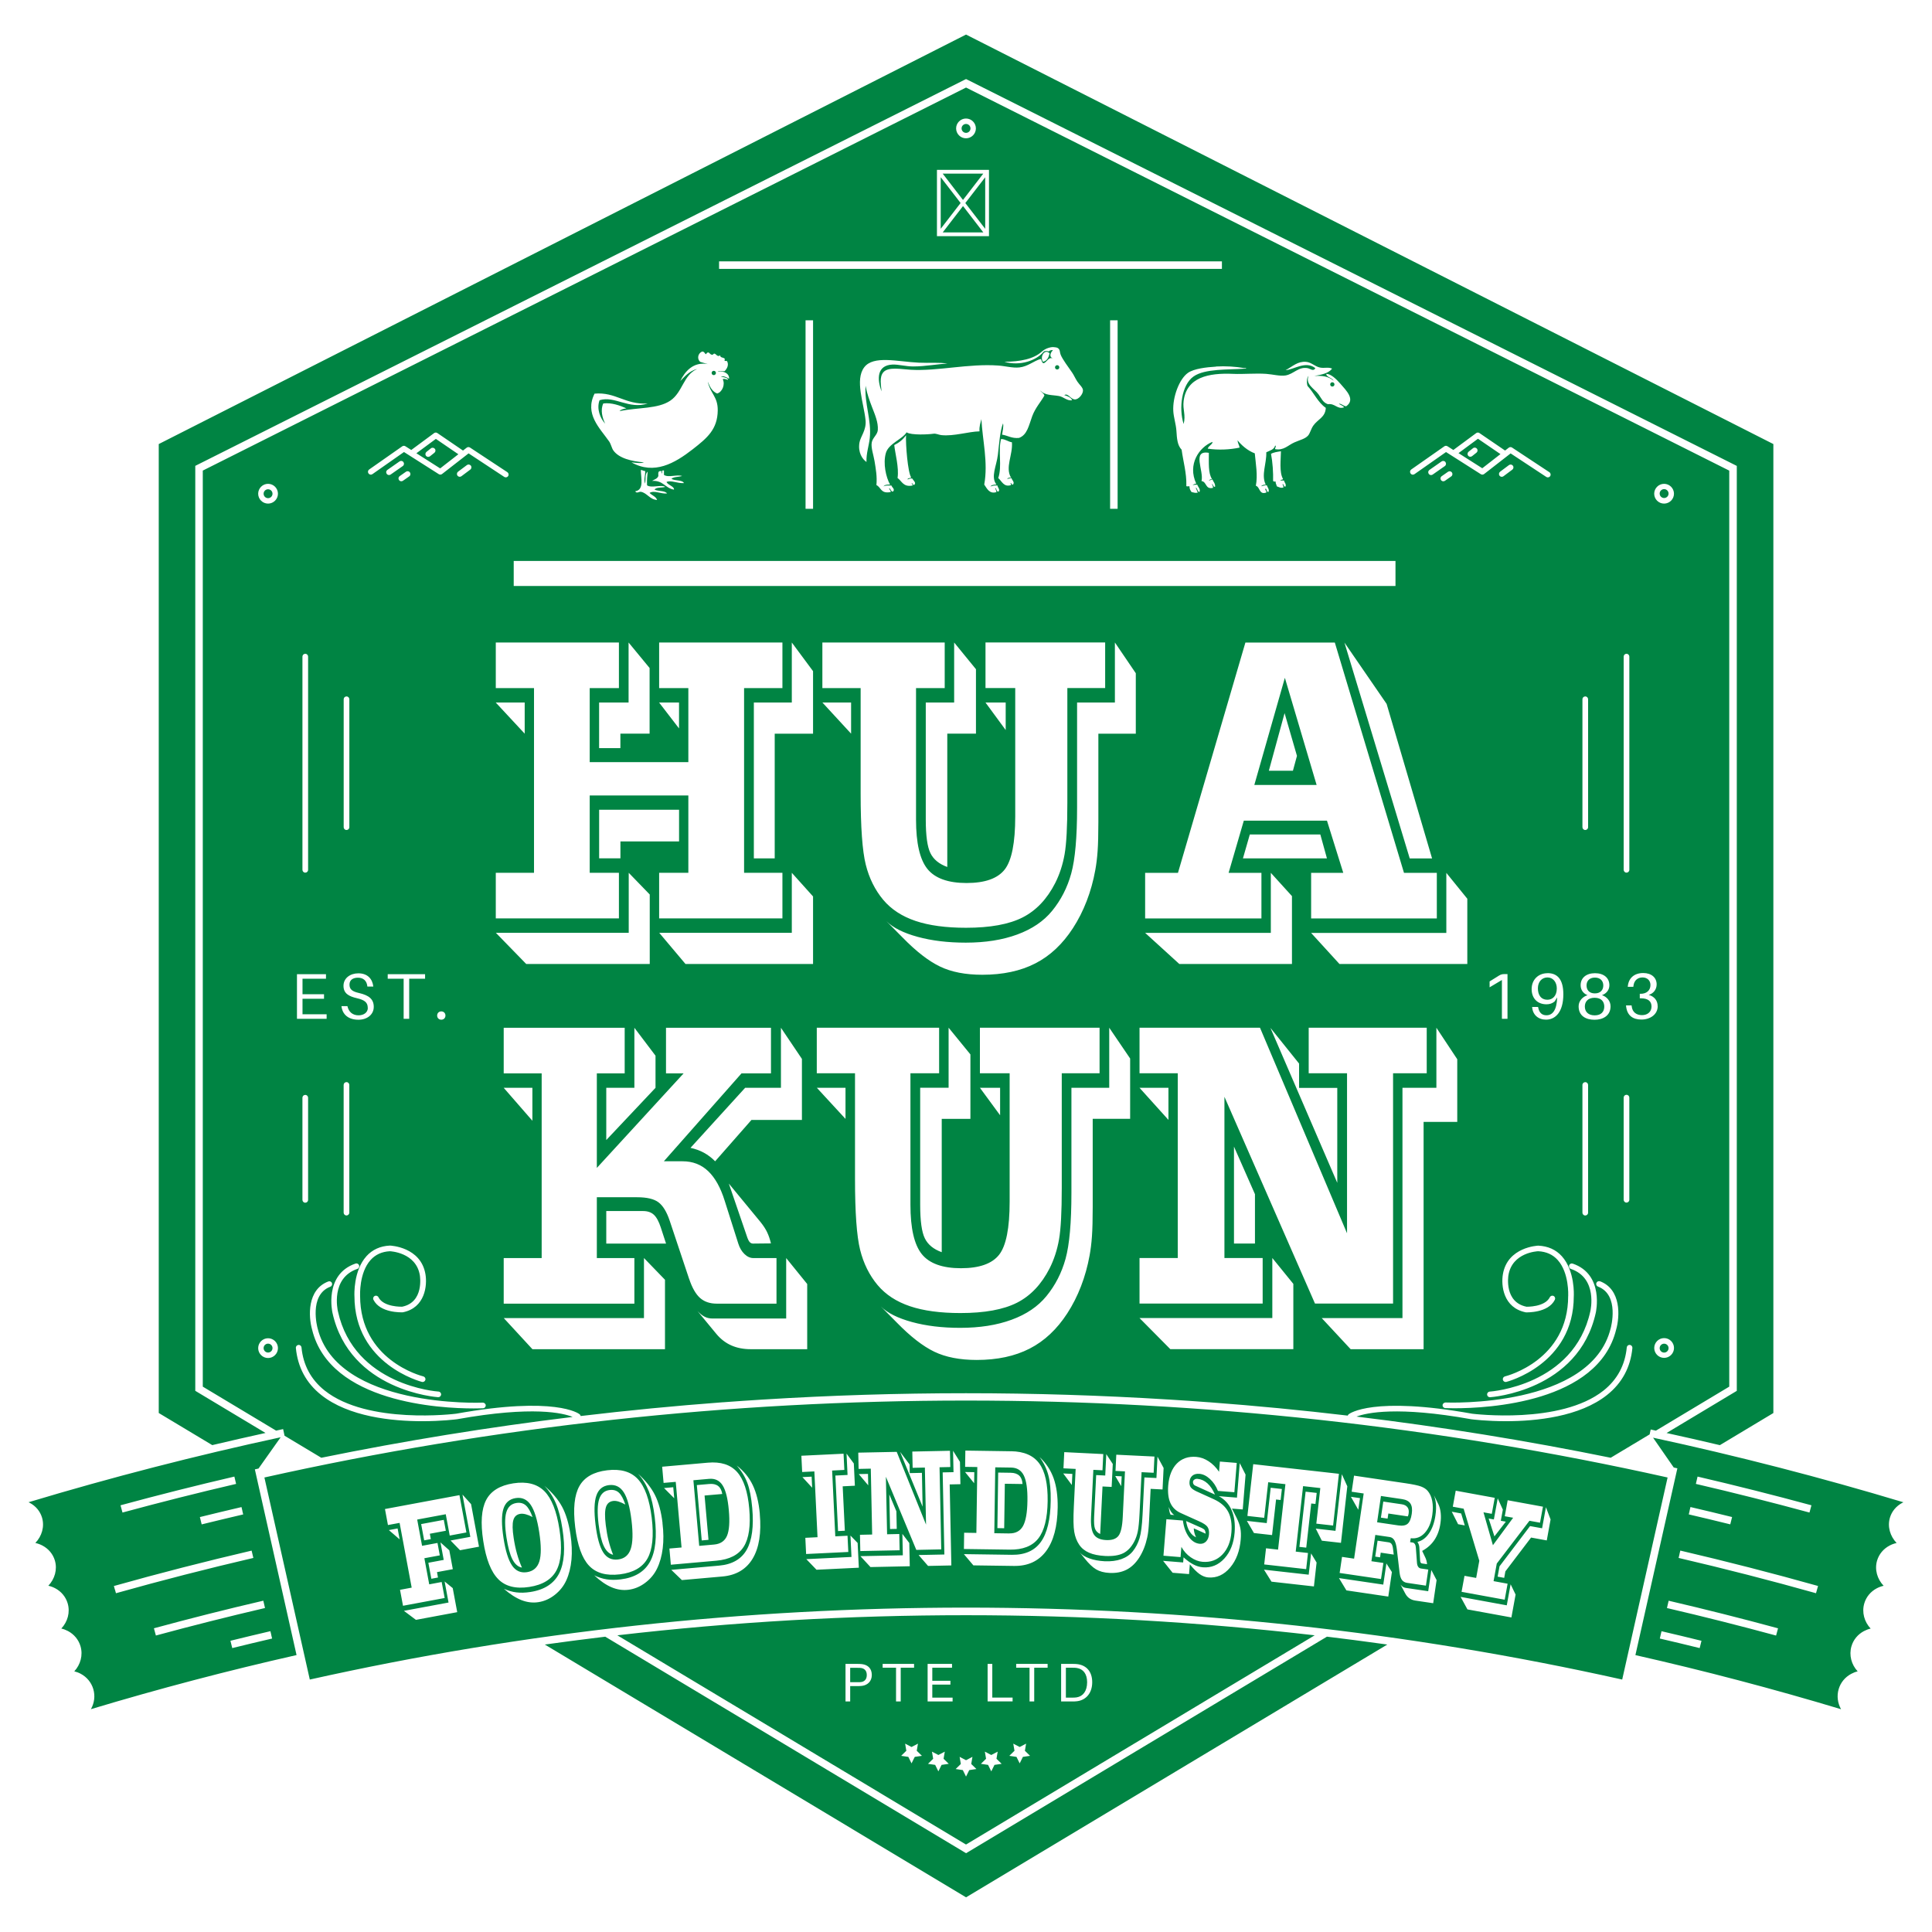 <?xml version="1.0" encoding="UTF-8"?> <svg xmlns="http://www.w3.org/2000/svg" id="Layer_1" viewBox="0 0 512 512"><path d="M191.46,371.61s.06,0,.09,0c-.03,0-.06,0-.09,0Zm160.17,62.16c2.38,.29,4.75,.58,7.12,.89-2.37-.31-4.75-.6-7.12-.89Zm-188.02-.38c61.28-7.1,123.51-7.1,184.79,0-61.28-7.1-123.51-7.1-184.79,0Zm38.61-62.52s.03,0,.05,0c-.02,0-.03,0-.05,0Zm118.33,.74s-.06,0-.09,0c.03,0,.06,0,.09,0Zm-10.75-.74s-.04,0-.07,0c.02,0,.04,0,.07,0Zm-238.76-14.79c-.65,0-1.18,.53-1.18,1.18s.53,1.18,1.18,1.18,1.18-.53,1.18-1.18-.53-1.18-1.18-1.18ZM249.3,46.97v13.66l5.27-6.83-5.27-6.83Zm.52,14.62h10.77l-5.38-6.98-5.38,6.98ZM71.04,129.66c-.65,0-1.18,.53-1.18,1.18s.53,1.18,1.18,1.18,1.18-.53,1.18-1.18-.53-1.18-1.18-1.18Zm351.57,139.42c1.73,0,2.54-.98,2.54-2.34,0-1.22-.72-2.32-2.56-2.32s-2.59,1.1-2.59,2.32c0,1.36,.88,2.34,2.61,2.34Zm.05-5.82c1.48,0,2.23-.91,2.23-2.11,0-1.13-.72-2.08-2.22-2.08s-2.22,.94-2.22,2.08c0,1.2,.72,2.11,2.2,2.11ZM256.01,35.21c.65,0,1.18-.53,1.18-1.18s-.53-1.18-1.18-1.18-1.18,.53-1.18,1.18,.53,1.18,1.18,1.18Zm4.58,10.8h-10.77l5.38,6.98,5.38-6.98Zm-71.43,53.4c.31,0,.57-.25,.57-.57s-.25-.57-.57-.57-.57,.25-.57,.57,.25,.57,.57,.57Zm251.85,256.68c-.65,0-1.18,.53-1.18,1.18s.53,1.18,1.18,1.18,1.18-.53,1.18-1.18-.53-1.18-1.18-1.18ZM116.65,124.13l-6.3-4.01,5.16-3.81,5.96,4.07-4.82,3.75Zm-1.41-5.19c-.26-.32-.73-.38-1.05-.12l-1.17,.93c-.32,.26-.38,.73-.12,1.05,.15,.18,.36,.28,.58,.28,.16,0,.33-.05,.47-.16l1.17-.93c.32-.26,.38-.73,.12-1.05Zm164.92-22.16c-.31,0-.57,.25-.57,.57s.25,.57,.57,.57,.57-.25,.57-.57-.25-.57-.57-.57Zm-24.34-42.97l5.27,6.83v-13.66l-5.27,6.83Zm202.44,313.67l-19.43,11.66c-.46-.1-.92-.21-1.38-.31l-.28,1.3-10.32,6.19s0,0,0,0c-22.28-4.54-44.76-8.18-67.37-10.91,2.72-1.02,10.84-2.81,30.44,.71,.38,.05,4.08,.51,9.16,.51,8.04,0,19.53-1.16,26.82-6.96,3.96-3.15,6.21-7.33,6.7-12.43,.04-.41-.26-.78-.67-.82-.45-.04-.78,.26-.82,.67-.45,4.68-2.52,8.52-6.14,11.41-11.39,9.08-34.61,6.17-34.81,6.15-26.35-4.72-32.51-.05-32.76,.15-.12,.09-.18,.22-.23,.35-12.17-1.44-24.38-2.61-36.62-3.53-.03,0-.06,0-.09,0-3.55-.27-7.11-.51-10.66-.73-.02,0-.04,0-.07,0-35.77-2.23-71.69-2.23-107.46,0-.02,0-.03,0-.05,0-3.56,.22-7.11,.47-10.67,.73-.03,0-.06,0-.09,0-12.55,.94-25.08,2.15-37.58,3.64-.03-.17-.11-.34-.26-.46-.25-.2-6.41-4.88-32.73-.16-.23,.03-23.44,2.95-34.85-6.14-3.63-2.89-5.69-6.73-6.14-11.41-.04-.41-.37-.71-.82-.67-.41,.04-.71,.4-.67,.82,.49,5.1,2.74,9.28,6.7,12.43,7.28,5.8,18.77,6.96,26.81,6.96,5.09,0,8.8-.47,9.2-.52,20.16-3.62,28.16-1.62,30.64-.61-22.35,2.72-44.58,6.33-66.61,10.82,0,0,0,0,0,0l-9.75-5.85-.16-.77h0s0,0,0,0l-.21-.98c-.62,.13-1.24,.27-1.86,.41l-19.43-11.66V124.71L256.01,23.2l202.26,101.52v242.76Zm-384.6-10.21c0-1.45-1.18-2.62-2.62-2.62s-2.62,1.18-2.62,2.62,1.18,2.62,2.62,2.62,2.62-1.18,2.62-2.62Zm0-226.43c0-1.45-1.18-2.62-2.62-2.62s-2.62,1.18-2.62,2.62,1.18,2.62,2.62,2.62,2.62-1.18,2.62-2.62Zm364.72,0c0,1.45,1.18,2.62,2.62,2.62s2.62-1.18,2.62-2.62-1.18-2.62-2.62-2.62-2.62,1.18-2.62,2.62Zm-8.09,99.67c0,.41,.33,.75,.75,.75s.75-.33,.75-.75v-56.5c0-.41-.33-.75-.75-.75s-.75,.33-.75,.75v56.5Zm-10.93-11.3c0,.41,.33,.75,.75,.75s.75-.33,.75-.75v-33.9c0-.41-.33-.75-.75-.75s-.75,.33-.75,.75v33.9Zm1.34,44.53c-1.27,.39-2.35,1.51-2.35,2.94,0,2.59,1.98,3.57,4.23,3.57,2.08,0,4.23-.98,4.23-3.57,0-1.42-1-2.54-2.27-2.95,1.1-.39,1.96-1.32,1.96-2.63,0-1.96-1.49-3.19-3.81-3.19s-3.81,1.24-3.81,3.19c0,1.29,.77,2.23,1.84,2.64Zm-.59,23.04c-.41,0-.75,.33-.75,.75v33.84c0,.41,.33,.75,.75,.75s.75-.33,.75-.75v-33.84c0-.41-.33-.75-.75-.75Zm-3.8,49.5c7.13,2.44,5.22,10.91,5.13,11.28-4.32,19.66-26.41,21.22-26.64,21.23-.41,.02-.73,.38-.7,.79,.02,.4,.35,.7,.75,.7,.01,0,.03,0,.04,0,.23-.01,23.44-1.62,28.01-22.39,.02-.1,2.31-10.14-6.11-13.02-.4-.13-.82,.07-.95,.46-.13,.39,.07,.82,.46,.95Zm-.73,7.17c0,16.96-16.07,21.14-16.75,21.31-.4,.1-.65,.51-.55,.91,.09,.34,.39,.57,.73,.57,.06,0,.12,0,.18-.02,.18-.04,17.89-4.62,17.88-22.73,.02-.27,.33-6.69-3.16-10.57-1.57-1.74-3.66-2.69-6.26-2.81-.08,0-8.16,.33-9.37,7.59-.51,2.97,.09,8.9,6.1,10.09,.23,0,5.9,.2,7.67-3.34,.18-.37,.04-.82-.33-1-.37-.19-.82-.04-1,.33-1.34,2.67-6.21,2.51-6.16,2.52-5.94-1.19-4.86-8.07-4.81-8.36,1.01-6.05,7.66-6.34,7.89-6.35,2.13,.1,3.87,.88,5.16,2.32,3.08,3.41,2.79,9.43,2.79,9.53Zm-14.65-220.04c-.25-.33-.72-.4-1.05-.15l-2.34,1.75c-.33,.25-.4,.72-.15,1.05,.15,.2,.37,.3,.6,.3,.16,0,.31-.05,.45-.15l2.34-1.75c.33-.25,.4-.72,.15-1.05Zm-6.17,136.68v1.56l3.26-1.94v10.29h1.48v-11.85h-.94c-.41,0-.82,.09-1.29,.38l-2.51,1.56Zm15.33-2.18c-2.4,0-4.19,1.7-4.19,4.22,0,2.35,1.46,4.02,3.93,4.02,.86,0,1.53-.22,2.17-.76l.67-1.07c-.12,3.45-1.25,4.74-2.85,4.74-1.2,0-1.91-.69-2.18-2.03l-.03-.17h-1.58l.02,.17c.19,1.94,1.63,3.19,3.66,3.19,2.44,0,4.59-1.96,4.59-6.73,0-3.93-1.55-5.6-4.19-5.6Zm-36.28-132.43c.24,.34,.7,.42,1.04,.18l8.36-5.86,9.23,5.87c.27,.17,.61,.15,.86-.04l7.03-5.47,9.45,6.23c.13,.08,.27,.12,.41,.12,.24,0,.48-.12,.62-.33,.23-.34,.13-.81-.21-1.04l-9.89-6.53c-.27-.18-.62-.16-.87,.03l-.98,.76-6.8-4.64c-.26-.18-.61-.17-.86,.02l-6.05,4.47-1.56-.99c-.26-.16-.58-.16-.83,.02l-8.77,6.14c-.34,.24-.42,.7-.18,1.04Zm-29.54,162.82v-6.44l-7.6-9.47,17.72,41.08v-25.17h-10.13Zm38.8-165.83c-.24-.34-.7-.42-1.04-.18l-3.22,2.25c-.34,.24-.42,.7-.18,1.04,.15,.21,.38,.32,.61,.32,.15,0,.3-.04,.43-.13l3.22-2.25c.34-.24,.42-.7,.18-1.04Zm-1.01,3.72c-.34,.24-.42,.7-.18,1.04,.15,.21,.38,.32,.61,.32,.15,0,.3-.04,.43-.13l1.67-1.17c.34-.24,.42-.7,.18-1.04-.24-.34-.7-.42-1.04-.18l-1.67,1.17Zm-14.61,60.33l-11.16-16.23,17.3,57.2h5.92l-12.05-40.97Zm-13.73-16.23h-23.68l-17.87,61.03h-8.7v12.08h30.82v-12.08h-8.7l4.03-13.83h22.04l4.32,13.83h-8.52v12.08h33.31v-12.08h-8.7l-18.33-61.03Zm-50.25,76.93l9.06,8.25h29.85v-17.99l-5.6-6.17v15.91h-33.31Zm48.18-19.74l-1.75-6.33h-18.69l-1.82,6.33h22.25Zm-4.21,19.74l7.53,8.25h33.88v-17.29l-5.56-6.86v15.91h-35.84Zm-25.15-150.06c-2.63,.16-5.89,.54-7.48,1.66-2.32,1.64-4.08,6.44-3.88,10.11,.09,1.65,.72,3.52,.83,5.26,.13,1.99,.23,3.79,1.38,4.99,.42,3.1,1.34,6.24,1.25,9.42-.13,.5,.55,.19,.83,.28-.02,.71,.27,1.11,.55,1.52,.62,.14,1.06,.32,1.66,.14-.23-.37-.32-.88-.55-1.25,.36-.22,.42,1.05,.97,1.11,.4-.73-.39-1.33-.55-1.94-.5-.04-.9,.02-1.25,.14,.24-.22,.5-.42,.97-.42-2.4-5.13,.78-9.69,4.29-11.08,.13,.6-1.07,1.05-1.25,1.8,2.84,.42,5.87,.27,8.45-.28-.12-.71-.5-1.16-.55-1.94,.93,1.2,2.67,2.78,4.57,3.46,.25,2.81,.83,5.77,.28,8.59,1.16,.33,.81,2.48,2.77,1.8,.09-.51-.3-.53-.28-.97,.37-.36,.3,.9,.83,.83,.37-.62-.26-1.26-.42-1.8-.59,0-1.01,.19-1.52,.28,.28-.28,.63-.47,1.25-.42-1.28-2.57,.24-5.53,.14-8.59,.92-.46,2.08-.69,2.35-1.8,.42,.21-.11,.61,0,.97,2.31,.41,3.36-1.03,5.12-1.8,1.53-.67,2.82-.92,3.6-1.8,.53-.59,.76-1.74,1.38-2.63,1.2-1.72,3.2-2.17,3.32-4.71-2.11-1.45-3.13-3.98-4.85-5.82-.25-.77-.23-2.19,.28-2.63-.91,2.22,1.52,3.33,2.63,4.85,.81,1.11,1.11,2.14,2.49,2.63,1.93-.29,2.47,1.46,4.29,.83-.29-.5-.99-.58-1.38-.97,.86,.02,1.13,.62,1.94,.69,2.49-1.76,.09-4.11-1.52-5.96-1.19-1.37-2.59-2.63-3.74-2.63-.11,.82,1.55,1.02,1.94,1.8-1.42-1.16-2.95-1.36-5.12-1.25,1.9-.32,3.75-.68,4.71-1.94-.99-.47-2.05-.05-3.19-.28-1.39-.28-2.34-1.43-3.74-1.52-2.22-.15-3.41,1.13-5.4,2.22,2.32-.19,5.29-2.56,7.89-.55-.52,.99-1.34,.13-2.08,0-2.41-.42-3.68,1.59-5.82,1.94-1.46,.24-3.4-.3-5.12-.42-2.91-.2-6.14,.12-8.73,0-6.59-.3-12.39,.91-13.16,7.2-.28,2.31,.63,3.65,0,6.09-1.32-4.2-.54-10.37,2.63-12.6,2.99-2.11,9.08-1.74,13.71-2.08,.6,0,.02-.24-.28-.14-2.3-.41-4.96-.57-7.48-.42Zm17.59,31.16c.24-.34,.41,1.05,.83,.55,.13-.78-.35-.94-.42-1.52h-.97c.05-.32,.6-.13,.69-.42-1.04-1.75-.57-5.29-.55-7.34-.95,.15-1.94,.27-2.63,.69,.42,2.13,.62,5.02,.55,7.2,.16,.12,.37,.18,.69,.14-.07,.58,.24,.77,.28,1.25,.53,.2,1.16,.6,1.8,.28-.05-.32-.17-.57-.28-.83Zm-18.7,0c.25-.29,.25,.85,.83,.69,.07-.94-.47-1.28-.69-1.94-.39,.02-.58,.25-.97,.28,.19-.22,.48-.35,.83-.42-1.04-1.55-.81-4.36-.83-6.92-4.6-.8-1.26,4.76-1.94,7.48,1.44,.17,.94,2.29,3.05,1.8,.01-.43-.17-.66-.28-.97ZM253.38,34.03c0,1.45,1.18,2.62,2.62,2.62s2.62-1.18,2.62-2.62-1.18-2.62-2.62-2.62-2.62,1.18-2.62,2.62Zm-5.08,28.56h13.79v-17.58h-13.79v17.58Zm-57.75,8.66h133.27v-1.99H190.56v1.99Zm103.64,13.63v49.96h1.99v-49.96h-1.99Zm-12.18,19.85c1.04-.71,1.69,1.12,2.87,1.12,1.01,0,2.13-1.41,2.12-2.37,0-.81-.9-1.46-1.5-2.37-.56-.86-.92-1.73-1.37-2.37-1.1-1.57-2.48-3.44-2.99-4.61-.4-.92-.08-1.57-1-2-.54-.09-1.26-.39-2.82,.26-.58,.27-.78,.43-1.17,.74-2.21,2.03-5.77,2.71-9.98,2.74,4.12,1.21,8.51-.3,10.48-2.74,.36-.16,.89-.16,1.25,0,.49-.4,.85-.38,1.14-.32-.71,.7-1.07,1.72-.02,2.19-1.11-.48-1.48,.82-2.37,1.25-.66,0-.49-.85-.87-1.12-1.78,.49-3.36,1.99-5.61,2.24-1.81,.2-3.66-.36-5.61-.5-7.87-.57-16.04,1.53-23.2,1.12-2.53-.14-5.88-.85-7.23,.62-1.18,1.29-.61,3.68-.5,5.11-1.29-3.38-1.19-6.92,2.87-7.11,1.6-.07,3.53,.5,5.49,.5,3.32,0,6.62-.67,9.1-.75-2.29-.39-4.63-.11-7.61-.25-5.55-.25-12.02-2.03-14.47,1.25-2.49,3.34-.09,9.49,.37,13.97,.28,2.66-1.35,4.33-1.62,5.99-.42,2.55,.73,4.33,1.87,5.11-.1-2.23,.66-4.36,.87-6.36,.5-4.72-1.42-9.01-1.12-13.84,.41,2.19,1.07,3.95,1.75,5.74,.69,1.8,1.65,3.94,1.5,5.99-.1,1.29-1.42,2.04-1.62,3.37-.21,1.38,.48,3.22,.75,4.86,.35,2.16,.71,4.11,.5,6.36,1.27,.61,1.12,2.3,3.62,1.87,.52-.04-.24-.69-.25-1,.3-.22,.55,1.23,1.12,.75,.41-.63-.38-.99-.5-1.5-.79,0-1.66-.08-2.12,.25,.29-.46,.97-.53,1.75-.5-1.09-1.93-1.91-5.6-1.12-8.36,.72-2.53,4.37-3.64,5.49-5.49,1.21,.81,5.82,.57,7.11,.37,.69-.11,1.41,.3,2.12,.37,3.27,.35,7.18-.94,10.1-1-.11-1.35,.27-2.22,.5-3.24,.29,5.66,1.82,11.48,.75,17.34,.7,1,1.35,2.59,3.24,2-.11-.35-.16-.76-.37-1,.38-.29,.29,.95,.87,.87,.55-.46-.17-1.04-.25-1.62-.78-.07-1.31,.1-1.87,.25,.32-.38,.91-.5,1.62-.5-1.6-2.05,.02-4.9,.37-7.86,.37-3.09,.55-6.21,1.37-8.36,.2,.78-.12,2.13-.25,2.99,1.54,.24,2.52,1.06,4.49,.87,2.17-.8,2.58-3.25,3.49-5.74,.82-2.24,2.32-3.84,3.24-5.49-.18-.65-.84-.82-1.12-1.37,1.24,1.4,3.19,1.17,4.99,1.5,1.26,.23,2.13,1.35,3.49,1.12-.38-.79-1.22-1.1-2.12-1.37Zm-14.22,23.32c.2-.35,.34,.78,.75,.25,.33-.59-.37-1.09-.5-1.62-.35,.1-.77,.14-1.12,.25,.14-.32,.55-.36,1-.37-1.6-2.71,.52-6.02,.25-9.35-1.07-.17-1.67-.83-2.87-.87-.86,3.19,.33,7.19-.75,10.35,.93,.78,1.45,2.49,3.37,1.87,.05-.26-.09-.33-.12-.5Zm-26.19,0c.15-.28,.41,.81,.75,.37,.51-.49-.35-1.15-.62-1.62-.58-.08-.8,.2-1.25,.25,.09-.4,.7-.3,1-.5-.91-1.33-1.5-8.82-1.37-11.2-.97,1.32-1.96,2.01-3.12,2.6,.2,2.13,1.3,5.95,.87,8.72,1.17,.83,1.5,2.49,3.99,2,.02-.31-.2-.39-.25-.62Zm34.8-32.18c1.11-.22,1.5-1.16,1.75-2.24-1.33-1.31-2.64,.95-1.75,2.24Zm-62.92-10.99v49.96h1.99v-49.96h-1.99Zm-52.11,32.01c.58,.83,.73,1.84,1.16,2.46,1.49,2.13,4.93,2.91,8.12,3.18-.84,.35-2.41,.08-3.31,0,6.04,3.39,11.47,.24,16.24-3.47,3.89-3.03,6.56-5.3,6.63-10.28,.05-3.69-1.99-4.5-2.65-7.67,.54,1.32,1.11,2.6,2.49,3.18,1.4-.41,2.17-2.45,1.49-3.76,.18-.29,1.07,.02,1.33,.14,.26-.48-1.16-.72-1.82-.87,.62-.29,1.69,.26,2.15,.58,.18-1.08-1.01-2.21-2.98-1.88,.28-.33,1.27-.05,1.82-.14,.73-.77,1.12-1.69,.66-2.61-.1-.19-.55,0-.66-.14-.09-.11,.11-.48,0-.58-.41-.35-1.26-.22-1.16-.87-.75,.55-1.06-.32-1.49-.43-.35-.09-.31,.29-.66,.29-.73,0-.87-1.29-1.66-.14-.36-.22-.39-.72-.99-.72-1.11,.45-1.46,1.94-.5,2.75,.68,.18,1.34,.38,1.99,.58-3.83-.71-6.1,1.99-7.29,4.49,.96-.95,2.39-2.74,4.47-3.18-3.64,1.52-3.83,6.18-7.13,8.39-3.28,2.2-8.41,1.76-13.43,2.75,.37-.45,1.1-.59,1.82-.72-1.63-.72-3.9-1.58-6.13-1.3-.82,1.7-.25,3.86,.5,5.36-1.27-1.36-2.35-3.9-1.49-6.22,4.06-1.24,7.71,2.51,12.76,.87-6.01,.36-8.47-3.11-14.09-2.61-2.69,5.38,1.37,9.1,3.81,12.59Zm15.25,10.85c1.11-.58,2.97,.42,4.64,.29-.46-.95-2.5-.52-3.31-1.16,.61-.53,1.92-.45,2.82-.72-1.32-.48-3.64,.5-4.81-.29v-1.16c-.65-.18-.49,.34-.5,.72-.45,.1,.12-.68-.33-.58-.82-.09-.67,.67-.66,1.3-.23,.72-1.05,.92-1.66,1.3,3-.16,3.43,1.92,5.8,2.32,.15-.84-1.6-1.19-1.99-2.03Zm-4.48,2.89c1.23-.78,3,.33,4.64,.14-.57-.8-2.36-.54-3.31-1.01,.41-.7,1.92-.45,2.82-.72-.89-.69-3.73,.39-4.81-.43-.09-1.24,.09-3,.17-3.62-.77,.58-.52,2.06-.66,3.18-.47-.94,.04-2.28,0-3.33-.47-.02-.69-.27-1.16-.29,.01,2.13,.94,5.29-1.49,5.64,.39,.7,1,.06,1.49,.14,1.64,.28,2.34,2.05,4.31,2.17-.3-.94-1.39-1.2-1.99-1.88Zm-36.01,24.67h233.69v-6.64H136.14v6.64Zm91.95,27.05v27.98c0,8.9,.45,15.16,1.35,18.78,.9,3.62,2.45,6.74,4.64,9.36,2.12,2.52,4.97,4.38,8.56,5.59,3.59,1.21,8.05,1.81,13.37,1.81,6.4,0,11.39-.91,15-2.74,3.6-1.83,6.48-4.87,8.65-9.13,1.16-2.3,1.99-4.84,2.48-7.61,.49-2.77,.73-7.31,.73-13.62v-30.43h10.02v-12.08h-31.71v12.08h7.88v34c0,7.02-.93,11.72-2.8,14.1-1.87,2.38-5.24,3.57-10.11,3.57s-8.38-1.25-10.38-3.75c-2-2.5-3-6.85-3-13.06v-34.85h7.6v-12.08h-32.42v12.08h10.13Zm-10.13,3.83l7.6,8.25v-8.25h-7.6Zm27.39,0v31.02c0,4.26,.41,7.22,1.23,8.89,.82,1.67,2.31,2.89,4.47,3.67v-35.33h7.6v-17.08l-5.78-7.08v15.91h-7.53Zm21.18,7.29v-7.29h-5.35l5.35,7.29Zm-69.33,37.83v-48.95h10.16v-12.08h-32.67v12.08h7.74v19.63h-26.14v-19.63h7.74v-12.08h-32.63v12.08h10.13v48.95h-10.13v12.08h32.63v-12.08h-7.74v-20.49h26.14v20.49h-7.74v12.08h32.67v-12.08h-10.16Zm-17.23-8.3v-8.41h-21.18v12.87h5.64v-4.47h15.55Zm-40.91-28.57v-8.25h-7.67l7.67,8.25Zm19.72-8.25v12.08h5.64v-3.83h7.74v-17.4l-5.57-6.76v15.91h-7.81Zm21.18,6.86v-6.86h-5.28l5.28,6.86ZM97.66,125.47c.24,.34,.7,.42,1.04,.18l8.36-5.86,1.59,1.01s0,0,0,0l7.64,4.86c.27,.17,.61,.15,.86-.04l7.03-5.47,9.45,6.23c.13,.08,.27,.12,.41,.12,.24,0,.48-.12,.62-.33,.23-.35,.13-.81-.21-1.04l-9.9-6.53c-.27-.17-.62-.16-.87,.04l-.98,.76-6.8-4.64c-.26-.18-.61-.17-.86,.02l-6.05,4.47-1.56-.99c-.26-.16-.58-.16-.83,.02l-8.77,6.14c-.34,.24-.42,.7-.18,1.04Zm27.12-2.07c-.25-.33-.72-.4-1.05-.15l-2.34,1.75c-.33,.25-.4,.72-.15,1.05,.15,.2,.37,.3,.6,.3,.16,0,.31-.05,.45-.15l2.34-1.75c.33-.25,.4-.72,.15-1.05Zm-36.68,224.47c4.57,20.78,27.78,22.39,28.01,22.4,.02,0,.03,0,.04,0,.39,0,.72-.31,.75-.7,.03-.41-.29-.77-.7-.79-.22-.01-22.31-1.54-26.64-21.24-.09-.36-1.99-8.82,5.14-11.27,.39-.13,.6-.56,.46-.95-.13-.39-.55-.6-.95-.46-8.41,2.89-6.13,12.92-6.11,13.01Zm3.72-25.76c.41,0,.75-.33,.75-.75v-33.84c0-.41-.33-.75-.75-.75s-.75,.33-.75,.75v33.84c0,.41,.33,.75,.75,.75Zm15.15-62.74v10.62h1.47v-10.62h4.21v-1.2h-9.9v1.2h4.21Zm1.66-134.18c-.24-.34-.7-.42-1.04-.18l-1.67,1.17c-.34,.24-.42,.7-.18,1.04,.15,.21,.38,.32,.61,.32,.15,0,.3-.04,.43-.13l1.67-1.17c.34-.24,.42-.7,.18-1.04Zm-1.71-2.73c-.24-.34-.7-.42-1.04-.18l-3.22,2.25c-.34,.24-.42,.7-.18,1.04,.15,.21,.38,.32,.61,.32,.15,0,.3-.04,.43-.13l3.22-2.25c.34-.24,.42-.7,.18-1.04Zm-9.82,210.46c-3.49,3.87-3.18,10.3-3.17,10.53,0,18.14,17.71,22.72,17.89,22.77,.06,.01,.12,.02,.18,.02,.34,0,.64-.23,.73-.57,.1-.4-.15-.81-.55-.91-.68-.17-16.75-4.36-16.75-21.36,0-.06-.3-6.07,2.78-9.49,1.29-1.44,3.03-2.22,5.11-2.32,.07,0,6.93,.28,7.94,6.35,.05,.29,1.14,7.17-4.69,8.35-.03,0-4.93,.16-6.27-2.51-.18-.37-.63-.52-1-.33-.37,.18-.52,.63-.33,1,1.77,3.54,7.43,3.34,7.79,3.32,5.9-1.18,6.5-7.11,5.99-10.08-1.21-7.27-9.29-7.6-9.43-7.6-2.55,.12-4.63,1.07-6.21,2.81Zm19.85-62.69c.63,0,1.1-.46,1.1-1.1s-.46-1.1-1.1-1.1-1.1,.46-1.1,1.1,.46,1.1,1.1,1.1Zm-25.87-51.02c0,.41,.33,.75,.75,.75s.75-.33,.75-.75v-33.9c0-.41-.33-.75-.75-.75s-.75,.33-.75,.75v33.9Zm6.4,47.89c0,1.23-1.1,1.97-2.45,1.97-1.54,0-2.62-.87-2.96-2.43h-1.58c.26,2.28,1.9,3.6,4.5,3.6,2.28,0,4.06-1.34,4.06-3.41s-1.3-3.07-3.9-3.67c-1.8-.41-2.53-.96-2.53-2.24s.99-1.82,2.24-1.82c1.49,0,2.36,.86,2.5,2.35h1.57c-.22-2.02-1.51-3.51-3.96-3.51-2.17,0-3.94,1.28-3.94,3.32s1.46,2.79,3.54,3.27c2.07,.48,2.89,1.13,2.89,2.57Zm-17.33-36.59c0,.41,.33,.75,.75,.75s.75-.33,.75-.75v-56.5c0-.41-.33-.75-.75-.75s-.75,.33-.75,.75v56.5Zm6.41,39.48v-1.2h-6.39v-4.11h5.7v-1.2h-5.7v-4.11h6.22v-1.2h-7.69v11.82h7.86Zm-4.91,20.92c0-.41-.33-.75-.75-.75s-.75,.33-.75,.75v27.07c0,.41,.33,.75,.75,.75s.75-.33,.75-.75v-27.07Zm47.08,81.51c-.02-.41-.4-.71-.78-.71-.37,.03-38.58,1.52-43.78-19.7-.03-.09-2.44-8.81,3.37-11.02,.39-.15,.58-.58,.43-.96-.14-.39-.57-.58-.96-.43-5.67,2.15-5.28,9.33-4.29,12.8,4.75,19.37,34,20.85,42.82,20.85,1.37,0,2.25-.04,2.47-.04,.41-.02,.73-.37,.71-.78Zm2.69-125.21l8.03,8.25h32.74v-18.41l-5.57-5.75v15.91h-35.2Zm36.7,25.16v15.91h-7.45v13.84l13.05-13.84v-8.51l-5.6-7.4Zm8.1,66.77l-5.56-5.75v15.91h-37.16l7.6,8.25h35.13v-18.41Zm.29-9.58l-1.39-4.26c-.52-1.6-1.13-2.72-1.84-3.38-.7-.65-1.65-.98-2.84-.98h-9.77v8.62h15.83Zm6.13,9.37c.78,2.34,1.74,4.02,2.87,5.03,1.13,1.01,2.61,1.52,4.44,1.52h15.83v-12.08h-6.13c-.83,0-1.62-.35-2.35-1.06-.74-.71-1.28-1.63-1.64-2.77l-3.6-11.33c-1.09-3.51-2.56-6.14-4.39-7.88-1.83-1.74-4.09-2.61-6.78-2.61h-4.96l20.58-23.3h7.81v-12.08h-27.82v12.08h4.67l-23,25.06v-25.06h7.38v-12.08h-32.06v12.08h10.06v48.95h-10.06v12.08h34.63v-12.08h-9.95v-16.12h10.66c2.62,0,4.51,.45,5.69,1.35,1.18,.9,2.16,2.51,2.94,4.82l5.17,15.48Zm-41.55-41.92v-8.73h-7.6l7.6,8.73Zm71.43-.21v-16.18l-5.56-8.25v15.91h-9.49l-14.48,15.91c1.31,.28,2.5,.72,3.57,1.3,1.07,.59,2.06,1.34,2.96,2.26l9.63-10.96h13.37Zm-9.2,29.79c-.4-.85-.99-1.76-1.75-2.71l-8.42-10.22,4.74,13.83c.26,.82,.52,1.37,.77,1.65s.55,.42,.91,.42l4.74-.05c-.26-1.1-.59-2.08-1-2.93Zm10.59,13.67l-5.56-6.86v16.02h-19.51c-.78,0-1.49-.16-2.1-.48-.62-.32-1.25-.82-1.89-1.49l4.96,6.01c1.14,1.38,2.47,2.41,3.98,3.08,1.51,.67,3.23,1.01,5.15,1.01h14.98v-17.29Zm1.57-102.68l-5.64-6.28v15.91h-35.13l6.95,8.25h33.81v-17.88Zm0-59.7l-5.64-7.61v15.91h-10.06v41.29h5.53v-33.04h10.16v-16.55Zm8.59,110.39h-7.6l7.6,8.25v-8.25Zm8.52,52.3c2.12,2.52,4.97,4.38,8.56,5.59,3.59,1.21,8.05,1.81,13.37,1.81,6.4,0,11.39-.91,15-2.74,3.6-1.83,6.48-4.87,8.65-9.13,1.16-2.3,1.99-4.84,2.48-7.61,.49-2.77,.73-7.31,.73-13.62v-30.44h10.02v-12.08h-31.71v12.08h7.88v34c0,7.02-.93,11.73-2.8,14.1s-5.24,3.56-10.11,3.56-8.38-1.25-10.38-3.75c-2-2.5-3-6.86-3-13.06v-34.85h7.6v-12.08h-32.42v12.08h10.13v27.99c0,8.9,.45,15.16,1.35,18.78,.9,3.62,2.45,6.74,4.64,9.36Zm11.27-52.3v31.02c0,4.26,.41,7.22,1.23,8.88,.82,1.67,2.31,2.89,4.48,3.67v-35.33h7.6v-17.08l-5.78-7.08v15.91h-7.53Zm21.18,7.29v-7.29h-5.35l5.35,7.29Zm34.45-15.06l-5.53-8.14v15.91h-10.02v27.88c0,7.87-.52,13.68-1.55,17.42-1.03,3.75-2.73,7.05-5.08,9.92-2.23,2.73-5.31,4.82-9.22,6.25-3.91,1.44-8.46,2.15-13.64,2.15-4.76,0-9.01-.51-12.77-1.54-3.76-1.03-6.52-2.41-8.27-4.15l4.32,4.36c3.57,3.65,6.86,6.21,9.88,7.66,3.02,1.45,6.76,2.18,11.23,2.18,5.44,0,10.12-1,14.03-3.01,3.91-2,7.23-5.12,9.97-9.34,1.43-2.2,2.64-4.59,3.64-7.18,1-2.59,1.76-5.32,2.28-8.19,.28-1.53,.49-3.21,.62-5.06,.13-1.84,.2-4.4,.2-7.66v-23.46h9.92v-16.02Zm1.5-102.1l-5.53-8.14v15.91h-10.02v27.88c0,7.88-.52,13.68-1.55,17.43-1.03,3.74-2.73,7.05-5.08,9.92-2.23,2.73-5.31,4.81-9.22,6.25-3.91,1.44-8.46,2.16-13.64,2.16-4.76,0-9.01-.51-12.77-1.54-3.76-1.03-6.51-2.41-8.27-4.15l4.32,4.36c3.57,3.66,6.86,6.21,9.88,7.66,3.02,1.46,6.76,2.18,11.23,2.18,5.44,0,10.12-1,14.03-3.01,3.91-2,7.23-5.12,9.97-9.34,1.43-2.2,2.64-4.59,3.64-7.18,1-2.59,1.76-5.32,2.28-8.19,.28-1.52,.49-3.21,.62-5.05,.13-1.85,.2-4.4,.2-7.66v-23.46h9.92v-16.02Zm41.76,161.84l-5.57-6.86v15.91h-35.2l8.17,8.25h32.6v-17.29Zm5.74,5.22h20.69v-61.03h8.92v-12.08h-31.28v12.08h10.16v42.4l-23.07-54.48h-31.92v12.08h10.13v48.95h-10.13v12.08h32.63v-12.08h-10.13v-42.72l24,54.8Zm-21.47-41.6v25.69h5.56v-13.08l-5.56-12.61Zm-17.37-7.08v-8.51h-7.67l7.67,8.51Zm67.62,.53h8.92v-16.6l-5.53-8.35v15.91h-8.99v61.03h-21.4l7.67,8.25h19.33v-60.23Zm46.75,42.26c-.39-.15-.82,.05-.96,.43-.15,.39,.05,.82,.43,.96,5.8,2.2,3.39,10.93,3.36,11.04-5.19,21.19-43.39,19.7-43.77,19.67-.37,.01-.76,.3-.78,.71-.02,.41,.3,.76,.71,.78,.22,0,1.1,.04,2.47,.04,8.83,0,38.07-1.48,42.81-20.83,1-3.5,1.39-10.68-4.28-12.83Zm7.77-48.69c0-.41-.33-.75-.75-.75s-.75,.33-.75,.75v27.07c0,.41,.33,.75,.75,.75s.75-.33,.75-.75v-27.07Zm7.51-24.22c0-1.55-.91-2.59-2.37-3.01,1.24-.36,2.1-1.42,2.1-2.78,0-1.79-1.37-3.01-3.55-3.01-2.4,0-3.87,1.34-4.09,3.49l-.02,.17h1.48l.02-.17c.15-1.56,1.17-2.32,2.42-2.32s2.1,.82,2.1,2.01c0,1.49-1.13,2.32-2.54,2.32h-.29v1.2h.29c1.92,0,2.82,.79,2.82,2.18s-1.05,2.28-2.51,2.28-2.58-.74-2.75-2.4l-.02-.17h-1.48l.02,.17c.26,2.56,1.84,3.57,4.09,3.57s4.29-1.32,4.29-3.54Zm4.33,90.57c0-1.45-1.18-2.62-2.62-2.62s-2.62,1.18-2.62,2.62,1.18,2.62,2.62,2.62,2.62-1.18,2.62-2.62Zm-2.62-225.25c.65,0,1.18-.53,1.18-1.18s-.53-1.18-1.18-1.18-1.18,.53-1.18,1.18,.53,1.18,1.18,1.18Zm-33.45,129.94c0,1.65,.74,3.02,2.54,3.02,1.34,0,2.47-1.01,2.47-2.99,0-1.65-.98-2.92-2.47-2.92s-2.54,1.17-2.54,2.88Zm-15.88-145.65l5.96,4.07-4.82,3.75-6.3-4.01,5.16-3.81Zm-.27,2.63c-.26-.32-.73-.38-1.05-.12l-1.17,.93c-.32,.26-.37,.73-.12,1.05,.15,.18,.36,.28,.58,.28,.16,0,.33-.05,.47-.16l1.17-.93c.32-.26,.37-.73,.12-1.05Zm-50.91,60.71l8.42,28.41h-16.51l8.1-28.41Zm3.21,20.7l-3.28-11.33-4.17,15.27h6.38l1.07-3.94Zm9.37-97.87c.31,0,.57-.25,.57-.57s-.25-.57-.57-.57-.56,.25-.56,.57,.25,.57,.56,.57Zm-124.7,339.62c-.27-.06-.66-.07-1.11-.07h-1.96v3.81h1.96c.45,0,.84-.01,1.11-.07,.71-.16,1.33-.68,1.33-1.83s-.62-1.67-1.33-1.83Zm27.63,46.76l-92.41-55.45s0,0,.01,0c61.28-7.1,123.51-7.1,184.79,0,0,0,0,0,.01,0l-92.41,55.45Zm25.21-37.92h2.95c.53,0,.76,0,1.27-.06,2.31-.29,4.01-2.1,4.01-5.03s-1.63-4.51-3.94-4.8c-.51-.06-.74-.06-1.27-.06h-3.03v9.95Zm-11.93-8.94h3.55v8.94h1.24v-8.94h3.55v-1.01h-8.33v1.01Zm-.76,20.12l.32,1.89-1.37,1.34,1.9,.28,.85,1.72,.85-1.72,1.9-.28-1.37-1.34,.32-1.89-1.7,.89-1.7-.89Zm-6.8-11.19h6.62v-1.01h-5.38v-8.94h-1.24v9.95Zm-.41,15.2l-1.37,1.34,1.9,.28,.85,1.72,.85-1.72,1.9-.28-1.37-1.34,.32-1.89-1.7,.89-1.7-.89,.32,1.89Zm-30.28-22.2c0-1.69-.99-2.68-2.58-2.88-.45-.06-.79-.06-1.3-.06h-3.09v9.95h1.24v-4.07h1.85c.5,0,.85,0,1.3-.06,1.44-.19,2.58-1.2,2.58-2.88Zm7.65-1.93h3.55v-1.01h-8.33v1.01h3.55v8.94h1.24v-8.94Zm5.63,23.35l-1.37-1.34,.32-1.89-1.7,.89-1.7-.89,.32,1.89-1.37,1.34,1.9,.28,.85,1.72,.85-1.72,1.9-.28Zm7.11,2.12l-1.37-1.34,.32-1.89-1.7,.89-1.7-.89,.32,1.89-1.37,1.34,1.9,.28,.85,1.72,.85-1.72,1.9-.28Zm1.02-17.54h-5.38v-3.46h4.8v-1.01h-4.8v-3.46h5.23v-1.01h-6.47v9.95h6.62v-1.01Zm3.56,20.92l.85-1.72,1.9-.28-1.37-1.34,.32-1.89-1.7,.89-1.7-.89,.32,1.89-1.37,1.34,1.9,.28,.85,1.72Zm32.09-25c0-2.21-1.02-3.5-2.71-3.78-.32-.06-.69-.07-1.21-.07h-1.71v7.93h1.64c.52,0,.89-.02,1.21-.07,1.69-.27,2.78-1.66,2.78-4.01Zm63.54-12.07h0s-95.62,57.38-95.62,57.38l-.51-.31-95.11-57.07c-2.38,.29-4.76,.59-7.14,.89-.72,.09-1.44,.19-2.15,.28-2.24,.29-4.48,.59-6.72,.91l111.63,66.99,111.63-66.99c-2.23-.31-4.47-.61-6.71-.91-.73-.1-1.45-.19-2.18-.29-2.37-.31-4.75-.6-7.12-.89ZM51.75,368.58V123.46l.55-.28L256.01,20.95l.45,.22,203.81,102.3v245.12l-.48,.29-18.13,10.88c4.71,1.04,9.41,2.1,14.12,3.22l14.18-8.51V117.68L256.01,9.16,42.07,117.68V374.46l14.18,8.51c4.7-1.12,9.41-2.18,14.11-3.22l-18.61-11.17Zm440.63,86.77h0s0,0,0,0c0,0,0,0,0,0Zm-48.83-66.46l-5.47-7.89c22.24,4.8,44.53,10.55,66.35,17.12-.11,.05-.22,.11-.33,.16-1.6,.86-2.75,2.24-3.25,3.91-.71,2.39,.05,4.92,1.77,6.72-.66,.14-1.31,.38-1.9,.7-1.61,.86-2.76,2.26-3.27,3.94-.71,2.39,.03,4.92,1.73,6.7-.64,.14-1.26,.37-1.84,.68-1.61,.86-2.78,2.27-3.28,3.97-.71,2.39,.01,4.91,1.68,6.69-.62,.14-1.21,.37-1.78,.67-1.62,.86-2.79,2.28-3.3,4-.71,2.39,0,4.9,1.64,6.67-.6,.14-1.17,.36-1.72,.66-1.62,.87-2.8,2.3-3.31,4.03-.55,1.84-.26,3.75,.63,5.34-17.94-5.4-36.24-10.21-54.5-14.34l11.12-49.5-.97-.22Zm7.36,45.94c-3.52-.87-7.05-1.72-10.59-2.54l-.45,1.94c3.53,.82,7.04,1.66,10.56,2.53l.48-1.93Zm20.29-3.31c-9.54-2.59-19.29-5.05-28.99-7.31l-.45,1.94c9.68,2.25,19.41,4.71,28.92,7.29l.52-1.92Zm-21.78-38.27c10.03,2.33,20.16,4.89,30.11,7.59l.52-1.92c-9.98-2.71-20.13-5.27-30.18-7.61l-.45,1.94Zm-1.65,7.11l-.23,.97c3.67,.85,7.34,1.74,11,2.64l.24-.97s0,0,0,0c0,0,0,0,0,0l.24-.97c-3.67-.91-7.35-1.79-11.03-2.65l-.23,.97s0,0,0,0c0,0,0,0,0,0Zm-2.69,11.54l-.23,.97c12.18,2.84,24.43,5.98,36.41,9.35l.54-1.92c-12.02-3.38-24.3-6.53-36.5-9.38l-.23,.97h0s0,0,0,0Zm61.25-1.87s0,0,0,0h0s0,0,0,0Zm-61.25,1.87h0s0,0,0,0Zm-285.22-.5c-.94-1.46-1.62-3.92-2.04-7.38-.42-3.47-.35-6.03,.22-7.67,.56-1.65,1.68-2.58,3.34-2.78,1.67-.2,2.98,.43,3.92,1.9,.94,1.46,1.63,3.93,2.05,7.4,.42,3.47,.35,6.02-.21,7.65-.56,1.64-1.68,2.56-3.36,2.76-1.67,.21-2.98-.42-3.92-1.87Zm.73-12.02c.31-.96,.95-1.49,1.93-1.61,.41-.05,.87,0,1.4,.16,.53,.16,1.12,.42,1.79,.79-.49-1.49-1.05-2.54-1.69-3.14-.64-.6-1.46-.83-2.47-.71-1.37,.17-2.29,.97-2.76,2.41s-.52,3.66-.16,6.65c.32,2.6,.78,4.54,1.4,5.83,.62,1.29,1.43,2.04,2.45,2.27-.48-1.2-.88-2.44-1.2-3.72-.32-1.27-.56-2.67-.75-4.19-.27-2.2-.25-3.77,.06-4.73Zm-24.89,15.5c-.98-1.42-1.74-3.86-2.27-7.31-.53-3.45-.54-6.01-.03-7.68,.51-1.67,1.6-2.62,3.25-2.88,1.66-.26,2.99,.33,3.98,1.77,.99,1.44,1.75,3.88,2.28,7.33,.53,3.45,.54,6,.03,7.66-.51,1.65-1.6,2.61-3.27,2.87-1.67,.26-2.99-.33-3.97-1.75Zm.34-12.03c.27-.97,.9-1.52,1.87-1.67,.4-.06,.87-.02,1.41,.12,.53,.14,1.14,.38,1.81,.73-.54-1.48-1.13-2.51-1.79-3.09-.66-.58-1.49-.79-2.49-.63-1.37,.21-2.26,1.04-2.68,2.5-.42,1.45-.4,3.67,.05,6.65,.4,2.58,.93,4.52,1.58,5.79,.66,1.27,1.5,2,2.52,2.18-.52-1.19-.96-2.41-1.31-3.67-.36-1.27-.65-2.66-.88-4.17-.34-2.19-.37-3.76-.09-4.73Zm131.42,3.53l-3.96-.06,.25-17.46,4.18,.06c1.59,.02,2.72,.73,3.4,2.11s1,3.62,.95,6.7c-.04,3.13-.44,5.35-1.17,6.68-.74,1.33-1.95,1.98-3.64,1.96Zm-1.18-13.17l4.7,.07c-.06-.99-.35-1.73-.87-2.22-.52-.49-1.28-.75-2.27-.76l-3.31-.05-.21,14.72,1.8,.03,.17-11.78Zm175.65-1.66l-10.91,48.56h0s-1.12,4.99-1.12,4.99c-113.8-25.42-234-25.42-347.8,0l-1.12-4.99h0s-10.91-48.56-10.91-48.56c121.67-27.18,250.19-27.18,371.86,0Zm-203.39-6.79l5.96,14.53-.18-8.97-3.23,.07-.05-2.3-2.49-3.32Zm-14.2,.45l.27,5.67-3.23,.16,.71,14.71,1.8-.09-.57-11.77,3.23-.16-.28-5.89-1.93-2.62Zm-118.43,22.74l-.54-2.89-2.32,.43,2.86,2.46Zm.88,17.6l11.05-2.06-.79-4.24-3.3,.62-1.29-6.92,4.09-.76-.61-3.29-4.09,.76-1.29-6.96,7.57-1.41,1.05,5.65,4.42-.82-1.84-9.89-19.74,3.68,.79,4.24,3.09-.57,3.2,17.16-3.09,.58,.79,4.23Zm9.01-8.92l4.2-.78-.93-5-2.34-2.09,.86,4.63-4.07,.76,.79,4.24,1.76-.33-.26-1.42Zm-1.89-10.17l4.24-.79-.54-2.89-6,1.12,.8,4.31,1.76-.33-.26-1.42Zm7.26,20.79l-1.19-6.38-2.15-1.76,1.04,5.58-11.83,2.2,3.19,2.39,10.94-2.04Zm5.77-17.35l-2.1-11.29-2.28-2.53,2.08,11.2-5.23,.97,2.5,2.58,5.03-.94Zm5.11,8.61c1.91,1.92,4.65,2.6,8.22,2.05,3.56-.55,5.96-2.02,7.22-4.43,1.25-2.41,1.51-6.01,.77-10.83-.74-4.83-2.08-8.2-4-10.13-1.93-1.92-4.66-2.61-8.21-2.07-3.56,.55-5.96,2.02-7.22,4.43-1.25,2.41-1.51,6.03-.76,10.87,.74,4.83,2.07,8.2,3.99,10.11Zm19.12-11.9c-.46-2.99-1.2-5.43-2.23-7.34-1.03-1.9-2.59-3.74-4.68-5.52,1.29,1.35,2.31,2.9,3.05,4.64,.74,1.74,1.32,3.99,1.74,6.74,.8,5.18,.51,9.13-.87,11.84-1.38,2.71-3.93,4.36-7.65,4.93-1.34,.2-2.56,.24-3.69,.1-1.12-.14-2.23-.46-3.31-.96,1.62,1.43,3.18,2.43,4.68,3.02,1.5,.58,2.99,.76,4.47,.53,1.58-.24,3.03-.89,4.37-1.95,1.34-1.06,2.35-2.34,3.04-3.86,.72-1.6,1.17-3.42,1.36-5.47,.18-2.05,.09-4.28-.28-6.7Zm4.92,8.3c1.85,1.97,4.57,2.74,8.15,2.31,3.57-.44,6.02-1.83,7.35-4.2s1.7-5.97,1.12-10.8c-.59-4.85-1.82-8.26-3.68-10.25-1.86-1.99-4.58-2.76-8.14-2.33-3.57,.43-6.02,1.83-7.35,4.2s-1.7,5.98-1.11,10.84c.59,4.85,1.81,8.26,3.66,10.23Zm19.49-11.29c-.36-3-1.03-5.47-2-7.4-.97-1.93-2.46-3.82-4.5-5.67,1.25,1.39,2.21,2.97,2.9,4.73,.69,1.77,1.2,4.03,1.53,6.79,.63,5.2,.22,9.13-1.25,11.8-1.47,2.67-4.07,4.23-7.81,4.69-1.34,.16-2.57,.16-3.69-.02-1.12-.18-2.21-.53-3.28-1.06,1.57,1.48,3.1,2.53,4.58,3.16,1.48,.63,2.97,.85,4.45,.67,1.58-.19,3.06-.79,4.43-1.81,1.37-1.01,2.43-2.27,3.16-3.76,.77-1.57,1.28-3.38,1.53-5.43,.25-2.04,.23-4.27-.07-6.7Zm2.2,11.05l12.08-1.07c3.47-.31,5.89-1.55,7.25-3.73,1.37-2.18,1.85-5.54,1.45-10.07-.4-4.53-1.48-7.76-3.23-9.71-1.75-1.95-4.34-2.77-7.77-2.46l-12.08,1.07,.38,4.29,3.22-.28,1.54,17.39-3.22,.28,.38,4.29Zm.9-17.61l-.26-2.93-2.44,.22,2.7,2.71Zm22.68,4.13c-.27-3.02-.89-5.56-1.87-7.61-.98-2.05-2.4-3.78-4.26-5.19,1.26,1.4,2.2,2.93,2.82,4.58,.62,1.65,1.05,3.87,1.3,6.64,.44,4.93-.06,8.63-1.48,11.12-1.42,2.48-3.86,3.87-7.31,4.18l-12.66,1.12,2.81,2.71,10.73-.95c3.65-.32,6.33-1.91,8.03-4.75,1.7-2.85,2.33-6.79,1.88-11.85Zm12.27,10.64l11.18-.54-.21-4.3-3.24,.16-.84-17.44,3.24-.16-.21-4.3-11.18,.54,.21,4.31,3.23-.16,.84,17.44-3.23,.16,.21,4.31Zm1.6-17.56l-.14-2.94-2.44,.12,2.59,2.82Zm12.37,21.19l-.32-6.56-1.9-1.96,.27,5.67-11.97,.58,2.7,2.81,11.2-.54Zm2.49-21.83l-.06-3.03-2.45,.05,2.51,2.98Zm11.01,21.45l-.13-6.17-1.83-2.41,.12,5.67-11.24,.23,2.67,2.89,10.41-.22Zm1.74-4.34l6.6-.14-.45-21.76,2.85-.06-.09-4.31-9.98,.21,.09,4.31,3.24-.07,.31,15.12-7.77-19.28-10.19,.21,.09,4.31,3.23-.07,.36,17.46-3.23,.07,.09,4.31,10.42-.21-.09-4.31-3.23,.07-.32-15.24,8.06,19.38Zm-5.29-10.23l-1.87-4.46,.19,9.16,1.78-.04-.1-4.67Zm14.12-7.12l2.85-.06-.12-5.92-1.83-2.94,.12,5.67-2.87,.06,.45,21.76-6.83,.14,2.51,2.89,6.17-.13-.44-21.48Zm97.24,20.7l-1.46-2.42-.63,5.64-11.85-1.33,1.99,3.18,11.24,1.26,.71-6.34Zm-1.43-15.65l1.13,.12,.33-2.92-2.94-.33-1.64,14.63,1.81,.2,1.32-11.71Zm21.39,18.18l-1.46-2.29-.83,5.61-11.74-1.73,1.97,3.26,11.1,1.64,.96-6.5Zm.48-4.65l-.18-1.5c-.07-.6-.2-1.03-.38-1.28-.18-.26-.45-.41-.81-.46l-2.91-.43-.62,4.22,1.28,.19,.18-1.24,3.43,.51Zm11.37,6.79l-1.4-2.68-.83,5.61-5.61-.83-.34-.05c-.28-.04-.53-.13-.75-.27-.21-.14-.42-.34-.63-.6l1.25,2.36c.29,.54,.65,.97,1.1,1.27,.44,.31,.97,.51,1.57,.6l4.73,.7,.9-6.1Zm20.93,3.82l-1.32-2.73-1.02,5.58-12.23-2.24,1.81,3.32,11.65,2.13,1.11-6.07Zm8.04-23.15l-1.02,5.58-3.19-.58-8.09,10.66-.5,2.74,1.74,.32,.31-1.72,6.81-8.96,4.16,.76,1.01-5.55-1.23-3.25Zm-12.78-2.34l-1.02,5.58-1.38-.25,1.53,4.74,3.02-3.9-1.33-.24,.54-2.95-1.35-2.97Zm-11.92,2.2l2.89,.53,4.15,13.8-.83,4.55-3.09-.56-.78,4.24,11.43,2.09,.77-4.24-3.72-.68,.85-4.66,8.66-11.34,2.8,.51,.78-4.24-9.35-1.71-.77,4.24,2.22,.4-5.36,7.28-2.5-8.72,2.2,.4,.78-4.24-10.34-1.89-.77,4.24Zm-.25,1.34l1.67,3.3,1.77,.32-.96-3.17-2.48-.46Zm-4.88-4.74c-.11-.25-.23-.49-.36-.73l.36,.73c.31,.7,.51,1.43,.62,2.2,.15,1.04,.12,2.23-.08,3.57-.28,1.89-.84,3.45-1.69,4.69-.85,1.24-1.87,1.99-3.07,2.26,.15,.24,.27,.48,.35,.72,.09,.25,.14,.49,.15,.73l.2,3.41c.01,.27,.06,.47,.14,.62,.08,.14,.19,.22,.34,.24l1.36,.2c-.04-.66-.22-1.32-.56-1.98l-.03-.06-.7-1.48c1.39-.76,2.47-1.73,3.27-2.94,.79-1.2,1.32-2.64,1.56-4.33,.15-.99,.17-1.92,.08-2.78s-.29-1.63-.6-2.29l-1.37-2.78Zm-21.67-.57l3.2,.47-2.54,17.27-3.2-.47-.63,4.26,10.96,1.61,.63-4.26-3.17-.46,1.03-6.97,3.83,.56c.53,.08,.94,.38,1.24,.9,.3,.52,.51,1.31,.64,2.37l.73,6.22c.1,.83,.31,1.46,.62,1.88,.31,.42,.76,.68,1.35,.77l5,.74,.63-4.26-1.94-.28c-.32-.05-.56-.2-.74-.46s-.29-.62-.32-1.08l-.3-4.05c-.03-.38-.12-.68-.27-.9-.15-.23-.34-.36-.57-.39l-.68-.1,.17-1.05c1.44,.19,2.68-.28,3.71-1.4s1.7-2.71,2-4.78c.2-1.36,.19-2.6-.02-3.69s-.62-2-1.23-2.7c-.41-.47-.99-.85-1.73-1.13-.74-.28-2.1-.57-4.06-.86l-13.7-2.02-.63,4.26Zm-.18,1.35l1.95,3.43,.45-3.08-2.4-.35Zm-2.4-6l-1.69,15.02-5.23-.59,1.61,3.2,5.07,.57,1.68-14.98-1.45-3.22Zm-25.03,11.07l4.45,.5,1.06-9.43,4.56,.51-1.95,17.35-3.19-.36-.48,4.28,11.12,1.25,.48-4.28-3.25-.37,1.95-17.35,4.57,.51-1.06,9.43,4.45,.5,1.54-13.71-22.71-2.55-1.54,13.71Zm-.15,1.3l1.88,3.23,4.8,.54,1.06-9.43,1.21,.14,.33-2.92-2.96-.33-1.05,9.37-5.26-.59Zm-2.64-6.15l-4.79-.39c1.55,.84,2.68,2.08,3.39,3.72,.72,1.65,.98,3.62,.8,5.91-.23,2.86-1.14,5.16-2.72,6.89-1.58,1.73-3.49,2.51-5.72,2.33-.83-.07-1.67-.32-2.5-.76-.84-.44-1.7-1.06-2.59-1.88l-.11,1.36-5.32-.43,2.53,3.16,4.35,.35,.21-2.59c.96,1.18,1.82,2.04,2.58,2.58,.76,.54,1.53,.84,2.3,.9,2.24,.18,4.17-.69,5.8-2.62,1.63-1.92,2.56-4.42,2.81-7.48,.09-1.13,.06-2.1-.1-2.93-.16-.83-.48-1.74-.98-2.74l-1.25-2.48,2.86,.23,.75-9.23-1.54-3.04-.74,9.14Zm-18.68,5.7l-.78,9.69,4.53,.37,.22-2.71c.62,1.12,1.44,2.04,2.46,2.75s2.07,1.12,3.16,1.21c2.1,.17,3.84-.47,5.24-1.92,1.4-1.45,2.2-3.42,2.4-5.92,.18-2.21-.11-4.01-.85-5.41-.74-1.4-2.01-2.51-3.8-3.33l-4.58-2.08c-.78-.37-1.31-.74-1.56-1.11-.26-.37-.36-.86-.31-1.46,.06-.7,.32-1.25,.78-1.62,.46-.37,1.08-.53,1.84-.47,.95,.08,1.88,.53,2.79,1.37,.91,.83,1.61,1.89,2.12,3.16l4.35,.35,.63-7.77-4.47-.36-.22,2.71c-.78-1.17-1.7-2.09-2.75-2.78-1.05-.69-2.14-1.08-3.27-1.17-2.12-.17-3.84,.42-5.16,1.76-1.32,1.35-2.08,3.29-2.29,5.82-.15,1.92,.04,3.47,.59,4.66,.55,1.2,1.48,2.09,2.8,2.67l4.75,2.14c1.17,.51,1.92,1.01,2.26,1.49,.34,.49,.47,1.14,.41,1.96-.07,.81-.32,1.44-.77,1.91-.45,.46-1,.67-1.67,.62-1.11-.09-2.08-.69-2.89-1.81-.82-1.12-1.35-2.57-1.59-4.35l-4.35-.35Zm.81-2.01c.08,.32,.18,.6,.31,.84l.98,.08c-.32-.2-.6-.48-.84-.83-.24-.35-.46-.79-.64-1.31,.05,.49,.12,.89,.2,1.21Zm6.45,4.45l3.14,1.41c-.03-.41-.1-.71-.22-.91-.12-.2-.37-.39-.77-.58l-4.19-1.86c.16,1.08,.47,2,.93,2.75,.46,.76,1.04,1.27,1.71,1.56-.19-.39-.33-.76-.43-1.14-.1-.37-.16-.79-.18-1.23Zm3.61-11.93c-.79-.71-1.67-1.11-2.64-1.19-.32-.02-.59,.04-.82,.2-.23,.16-.35,.36-.37,.6-.02,.21,.03,.41,.13,.59,.1,.18,.25,.31,.43,.39l5.27,2.39c-.55-1.27-1.21-2.27-2-2.98Zm-13.5-1.41l-3.2-.16-.45,9.2-.04,.74c-.14,2.8-.4,4.87-.8,6.18s-.99,2.47-1.79,3.46c-.76,.94-1.78,1.63-3.05,2.08-1.27,.45-2.73,.63-4.39,.56-1.52-.08-2.87-.33-4.04-.75-1.18-.42-2.04-.96-2.57-1.61l1.3,1.62c1.07,1.35,2.08,2.32,3.02,2.88,.94,.56,2.12,.88,3.54,.95,1.74,.09,3.25-.2,4.53-.85,1.28-.65,2.4-1.71,3.34-3.17,.49-.76,.92-1.6,1.28-2.5,.36-.91,.65-1.87,.87-2.88,.12-.54,.21-1.14,.29-1.79,.07-.65,.14-1.57,.2-2.73l.41-8.36,3.16,.16,.28-5.7-1.62-2.99-.28,5.67Zm-13.58-.66l-2.4-.12-.54,11.05c-.07,1.52,0,2.58,.24,3.18,.23,.61,.69,1.07,1.36,1.38l.62-12.59,2.42,.12,.3-6.08-1.72-2.61-.28,5.67Zm-11.07-1.91l3.23,.16-.42,8.7-.06,1.27c-.16,3.17-.12,5.41,.11,6.71,.22,1.3,.66,2.44,1.31,3.41,.63,.93,1.51,1.64,2.63,2.12,1.12,.49,2.53,.77,4.23,.86,2.04,.1,3.65-.15,4.83-.74,1.18-.6,2.15-1.64,2.92-3.12,.41-.8,.72-1.69,.92-2.67,.2-.98,.36-2.59,.47-4.84l.53-10.84,3.2,.16,.21-4.3-10.11-.49-.21,4.3,2.51,.12-.59,12.11c-.12,2.5-.5,4.17-1.14,4.98-.64,.82-1.73,1.19-3.29,1.11-1.57-.07-2.65-.58-3.24-1.5-.59-.92-.84-2.49-.73-4.7l.61-12.41,2.42,.12,.21-4.3-10.34-.51-.21,4.3Zm15.3,4.72l.13-2.6-1.71-.08,1.58,2.68Zm-15.36-3.36l2.28,3.06,.14-2.94-2.42-.12Zm-6.26-4.33c1.11,1.52,1.89,3.14,2.33,4.85,.45,1.71,.65,3.95,.61,6.73-.07,4.95-.94,8.58-2.61,10.9-1.67,2.32-4.23,3.46-7.69,3.41l-12.71-.18,2.52,2.98,10.77,.15c3.67,.05,6.49-1.25,8.48-3.9,1.99-2.66,3.02-6.52,3.09-11.59,.04-3.03-.32-5.62-1.08-7.76-.77-2.14-2-4-3.7-5.59Zm-7.55-1.55l-12.13-.18-.06,4.31,3.23,.05-.25,17.46-3.24-.05-.06,4.31,12.12,.17c3.48,.05,6.02-.94,7.6-2.97,1.58-2.02,2.41-5.32,2.47-9.87,.06-4.54-.67-7.87-2.22-9.99-1.54-2.11-4.04-3.2-7.48-3.25Zm-9.8,8.48l.04-2.94-2.45-.04,2.41,2.97Zm-68.91,16.24l-3.95,.35-1.54-17.39,4.16-.37c1.58-.14,2.78,.44,3.6,1.75,.82,1.31,1.36,3.5,1.63,6.57,.28,3.11,.11,5.37-.48,6.77-.6,1.4-1.74,2.17-3.42,2.32Zm2.16-13.4c-.16-.98-.53-1.69-1.1-2.12-.57-.44-1.35-.62-2.34-.53l-3.3,.29,1.3,14.67,1.79-.16-1.04-11.74,4.69-.41Zm179.15,8.33l-5.61-.83,1.02-6.97,5.61,.83c1.06,.16,1.79,.55,2.2,1.18,.41,.63,.53,1.54,.35,2.73-.19,1.27-.54,2.13-1.06,2.6-.52,.47-1.36,.63-2.52,.46Zm-2.63-3.15l5.15,.76c.07-.13,.11-.26,.15-.37,.03-.12,.06-.26,.08-.42,.1-.67,0-1.22-.32-1.64-.32-.42-.82-.68-1.51-.78l-4.89-.72-.63,4.26,1.77,.26,.2-1.35Zm63.06,39l10.91-48.56h0l-10.91,48.56h0ZM9.16,421.37h0s0,0,0,0Zm10.45,33.98s0,0,0,0h0s0,0,0,0Zm54.76-74.45l-5.86,8.28-.97,.22,11.05,49.21c-18.24,4.12-36.55,8.94-54.5,14.34,.9-1.59,1.18-3.49,.63-5.34-.52-1.73-1.69-3.16-3.31-4.03-.55-.3-1.13-.51-1.72-.66,1.64-1.77,2.35-4.28,1.64-6.67-.51-1.71-1.68-3.13-3.3-4-.57-.3-1.17-.53-1.78-.67,1.67-1.78,2.39-4.29,1.68-6.69-.51-1.7-1.67-3.11-3.28-3.97-.58-.31-1.2-.54-1.84-.68,1.7-1.79,2.44-4.31,1.73-6.7-.5-1.68-1.66-3.08-3.27-3.94-.6-.32-1.24-.55-1.9-.7,1.72-1.79,2.48-4.32,1.77-6.72-.5-1.67-1.65-3.06-3.25-3.91-.11-.06-.22-.11-.33-.16,21.97-6.61,44.42-12.39,66.82-17.22Zm-10.14,19.46l-.23-.97c-3.68,.86-7.36,1.74-11.03,2.65l.24,.97s0,0,0,0c0,0,0,0,0,0l.24,.97c3.66-.9,7.33-1.78,11-2.64l-.23-.97s0,0,0,0c0,0,0,0,0,0Zm-32.29-1.44l.52,1.92c9.95-2.7,20.08-5.26,30.11-7.59l-.23-.97h0s0,0,0,0l-.23-.97c-10.06,2.34-20.21,4.9-30.18,7.61Zm-1.48,22.34l.27,.96c11.97-3.37,24.23-6.51,36.41-9.35l-.23-.97h0s0,0,0,0l-.23-.97c-12.21,2.85-24.49,6-36.5,9.38l.27,.96s0,0,0,0h0Zm41.43,11.99l-.23-.97c-3.53,.82-7.06,1.67-10.59,2.54l.24,.97s0,0,0,0c0,0,0,0,0,0l.24,.97c3.52-.87,7.03-1.71,10.56-2.53l-.23-.97h0s0,0,0,0Zm-31.1-1.74l.26,.96s0,0,0,0h0s.26,.96,.26,.96c9.54-2.59,19.27-5.04,28.92-7.29l-.45-1.94c-9.68,2.25-19.43,4.71-28.99,7.31Zm34.43-51.83s0,0,0,0h0s0,0,0,0Zm-12.88,12.59s0,0,0,0h0Zm-21.29,40.2h0s0,0,0,0Zm25.86-20.58s0,0,0,0h0Zm-36.46,9.36h0s0,0,0,0Zm475.85-11.23s0,0,0,0h0s0,0,0,0Zm-13.94,45.31s0,0,0,0M9.16,421.37h0s0,0,0,0Z" style="fill:#008443;"></path></svg> 